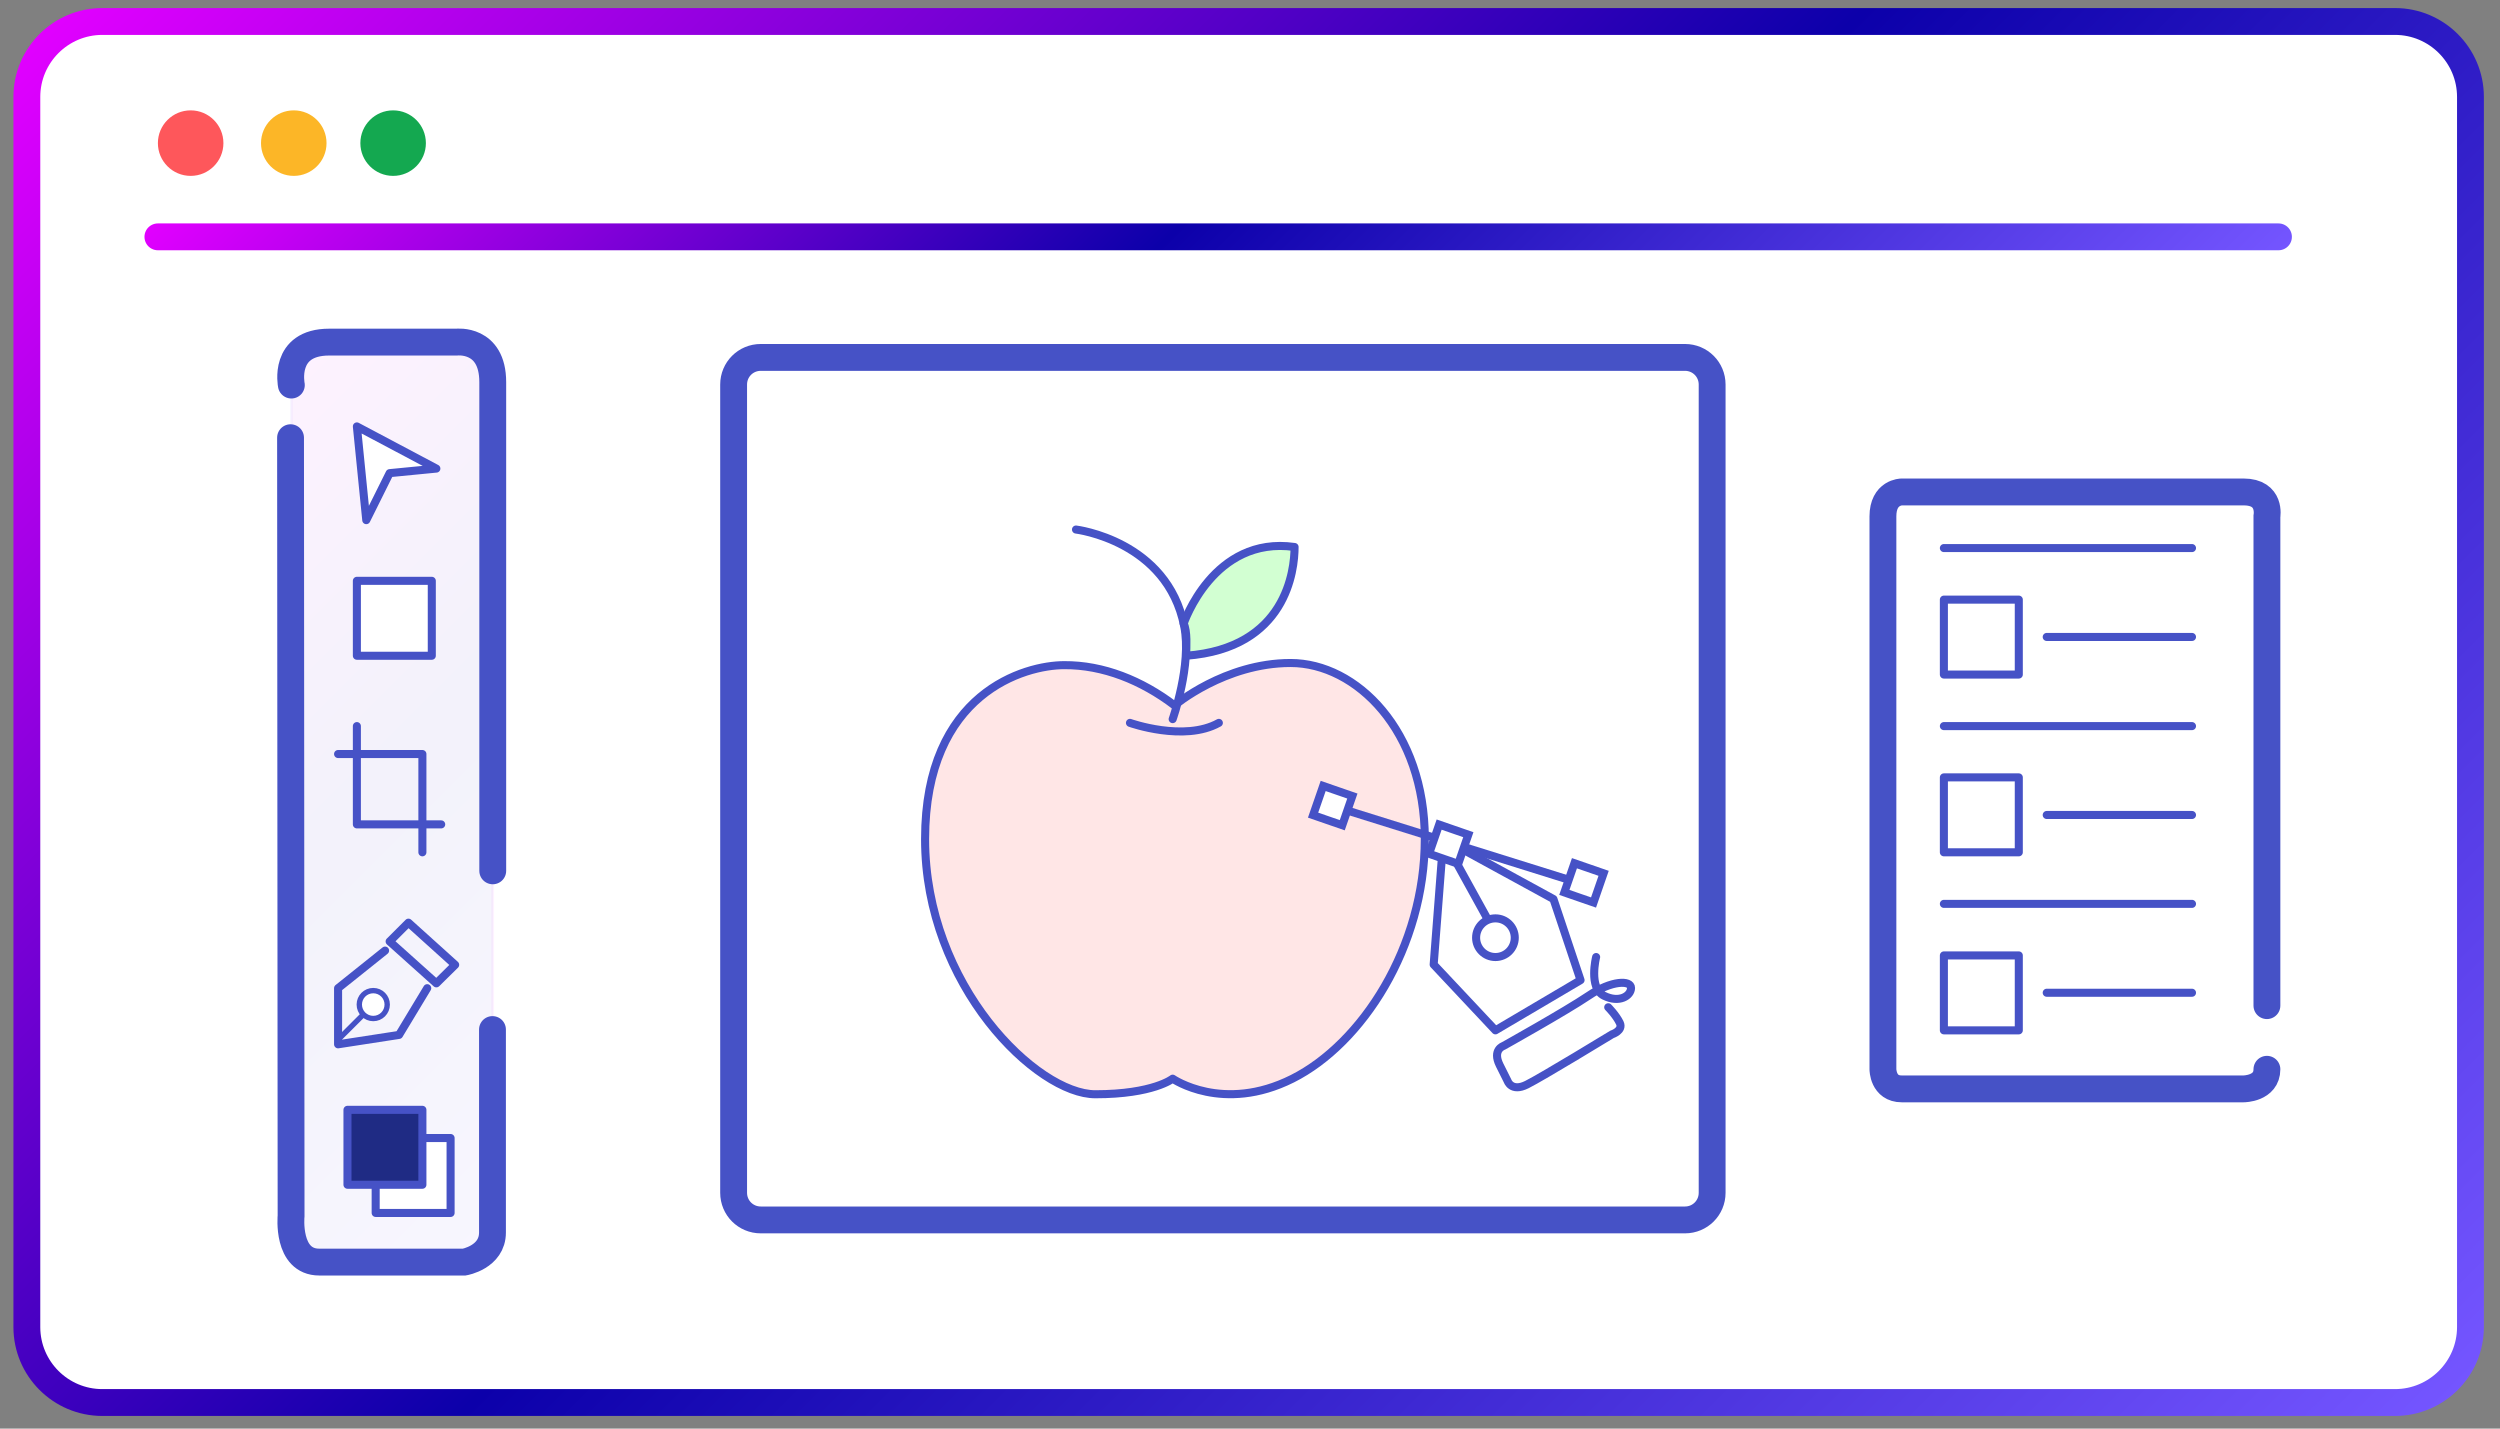 <?xml version="1.0" encoding="utf-8"?>
<!-- Generator: Adobe Illustrator 25.2.1, SVG Export Plug-In . SVG Version: 6.00 Build 0)  -->
<svg version="1.1" id="Layer_1" xmlns="http://www.w3.org/2000/svg" xmlns:xlink="http://www.w3.org/1999/xlink" x="0px" y="0px"
	 viewBox="0 0 931 532" style="enable-background:new 0 0 931 532;" xml:space="preserve">
<rect x="0" y="0" width="931" height="532" fill="#808080" stroke="none"/>
<style type="text/css">
	.st0{fill:#FFFFFF;stroke:url(#SVGID_1_);stroke-width:10;stroke-linecap:round;stroke-miterlimit:10;}
	.st1{fill:none;stroke:#4652C6;stroke-width:10;stroke-miterlimit:10;}
	.st2{fill:#FE575B;}
	.st3{fill:#FCB627;}
	.st4{fill:#14A850;}
	.st5{fill:none;stroke:url(#SVGID_2_);stroke-width:10;stroke-linecap:round;stroke-miterlimit:10;}
	.st6{opacity:5.000000e-02;fill:url(#SVGID_3_);stroke:url(#SVGID_4_);stroke-miterlimit:10;enable-background:new    ;}
	.st7{fill:none;stroke:#4652C6;stroke-width:3;stroke-linecap:round;stroke-linejoin:round;stroke-miterlimit:10;}
	.st8{fill:none;stroke:#4652C6;stroke-width:3;stroke-linecap:round;stroke-miterlimit:10;}
	.st9{fill:none;stroke:#4652C6;stroke-width:3;stroke-miterlimit:10;}
	.st10{fill:#FFE6E6;stroke:#4652C6;stroke-width:3;stroke-linecap:round;stroke-linejoin:round;stroke-miterlimit:10;}
	.st11{fill:#D2FFD2;stroke:#4652C6;stroke-width:3;stroke-linecap:round;stroke-linejoin:round;stroke-miterlimit:10;}
	.st12{fill:#FFFFFF;stroke:#4652C6;stroke-width:3;stroke-miterlimit:10;}
	.st13{fill:none;stroke:#4652C6;stroke-width:10;stroke-linecap:round;stroke-miterlimit:10;}
	.st14{fill:#FFFFFF;stroke:#4652C6;stroke-width:3;stroke-linecap:round;stroke-linejoin:round;stroke-miterlimit:10;}
	.st15{fill:none;stroke:#4652C6;stroke-width:2;stroke-linecap:round;stroke-miterlimit:10;}
	.st16{fill:#FFFFFF;stroke:#4652C6;stroke-width:2;stroke-miterlimit:10;}
	.st17{fill:#1F2B84;stroke:#4652C6;stroke-width:3;stroke-linecap:round;stroke-linejoin:round;stroke-miterlimit:10;}
</style>
<linearGradient id="SVGID_1_" gradientUnits="userSpaceOnUse" x1="816.373" y1="-82.523" x2="113.627" y2="620.223" gradientTransform="matrix(1 0 0 -1 0 534)">
	<stop  offset="0" style="stop-color:#7455FF"/>
	<stop  offset="0.523" style="stop-color:#0C00AA"/>
	<stop  offset="1" style="stop-color:#E100FF"/>
</linearGradient>
<path class="st0" d="M891.9,522.3H38.1c-15.5,0-28.1-12.6-28.1-28.1V36.1C10,20.6,22.6,8,38.1,8h853.8C907.4,8,920,20.6,920,36.1
	v458.1C920,509.7,907.4,522.3,891.9,522.3z"/>
<path class="st1" d="M627.5,454.3H283.3c-5.6,0-10.1-4.5-10.1-10.1v-301c0-5.6,4.5-10.1,10.1-10.1h344.2c5.6,0,10.1,4.5,10.1,10.1
	v301C637.6,449.8,633.1,454.3,627.5,454.3z"/>
<circle class="st2" cx="71" cy="53.3" r="12.2"/>
<circle class="st3" cx="109.4" cy="53.3" r="12.2"/>
<circle class="st4" cx="146.4" cy="53.3" r="12.2"/>
<linearGradient id="SVGID_2_" gradientUnits="userSpaceOnUse" x1="654.611" y1="244.839" x2="252.69" y2="646.761" gradientTransform="matrix(1 0 0 -1 0 534)">
	<stop  offset="0" style="stop-color:#7455FF"/>
	<stop  offset="0.523" style="stop-color:#0C00AA"/>
	<stop  offset="1" style="stop-color:#E100FF"/>
</linearGradient>
<line class="st5" x1="58.8" y1="88.2" x2="848.5" y2="88.2"/>
<linearGradient id="SVGID_3_" gradientUnits="userSpaceOnUse" x1="247.125" y1="134.175" x2="44.875" y2="336.425" gradientTransform="matrix(1 0 0 -1 0 534)">
	<stop  offset="0" style="stop-color:#7455FF"/>
	<stop  offset="0.523" style="stop-color:#0C00AA"/>
	<stop  offset="1" style="stop-color:#E100FF"/>
</linearGradient>
<linearGradient id="SVGID_4_" gradientUnits="userSpaceOnUse" x1="108" y1="235.3" x2="184" y2="235.3" gradientTransform="matrix(1 0 0 -1 0 534)">
	<stop  offset="0" style="stop-color:#7455FF"/>
	<stop  offset="0.523" style="stop-color:#0C00AA"/>
	<stop  offset="1" style="stop-color:#E100FF"/>
</linearGradient>
<path class="st6" d="M172.3,470h-52.6c-6.2,0-11.2-5-11.2-11.2V138.6c0-6.2,5-11.2,11.2-11.2h52.6c6.2,0,11.2,5,11.2,11.2v320.2
	C183.5,465,178.5,470,172.3,470z"/>
<polygon class="st7" points="537.5,312.4 533.9,359.2 556.9,383.7 588.6,365 578.5,334.8 "/>
<path class="st8" d="M594.4,356.4c0,0-2.9,11.5,2.9,14.4c5.8,2.9,10.1,0,10.1-2.9s-7.2-2.9-15.8,2.9s-31.7,18.7-31.7,18.7
	s-4.3,1.4-1.4,7.2c2.9,5.8,2.9,5.8,2.9,5.8s1.4,4.3,7.2,1.4s31.7-18.7,31.7-18.7s4.3-1.4,2.9-4.3c-1.4-2.9-4.3-5.8-4.3-5.8"/>
<line class="st9" x1="537.5" y1="312.4" x2="554.1" y2="342.5"/>
<path class="st10" d="M437.4,262.7c0,0,18.7-15.8,43.2-15.8s50,25.2,50,65.5s-23.4,76.3-49.3,89.3s-44.6,0-44.6,0s-7.2,5.8-28.8,5.8
	c-21.6,0-63.4-40.3-63.4-95s37.4-64.8,51.8-64.8C410.8,247.6,425.2,253.4,437.4,262.7z"/>
<path class="st7" d="M400.7,197.2c0,0,34,4.1,40.3,36c2.9,14.4-4.3,34.6-4.3,34.6"/>
<path class="st11" d="M440.8,232.2c0,0,11-32.8,41.3-28.5c0,8.6-3,37.7-40.4,40.5C441.8,241,442.2,235.1,440.8,232.2z"/>
<path class="st7" d="M420.8,269.2c0,0,20.2,7.2,33.1,0"/>
<circle class="st9" cx="556.9" cy="349.2" r="7.2"/>
<g>
	<line class="st9" x1="496.5" y1="300.2" x2="588.6" y2="329"/>
	
		<rect x="490.7" y="294.4" transform="matrix(0.327 -0.945 0.945 0.327 50.324 670.997)" class="st12" width="11.5" height="11.5"/>
	
		<rect x="533.9" y="308.8" transform="matrix(0.327 -0.945 0.945 0.327 65.776 721.502)" class="st12" width="11.5" height="11.5"/>
	
		<rect x="584.3" y="323.2" transform="matrix(0.327 -0.945 0.945 0.327 86.072 778.81)" class="st12" width="11.5" height="11.5"/>
</g>
<path class="st13" d="M108.5,143.4c0,0-3.3-16,14.1-16s47.4,0,47.4,0s13.5-1.6,13.5,14.9s0,182,0,182"/>
<path class="st13" d="M108.2,163l0.2,289.8c0,0-1.7,17.2,10.5,17.2s54,0,54,0s10.5-1.8,10.5-11s0-75.6,0-75.6"/>
<polygon class="st14" points="132.9,158.8 162.5,174.5 145.1,176.2 136.4,193.7 "/>
<path class="st13" d="M844.2,374.5V192.3c0,0,1.7-9.1-8.7-9.1s-127.3,0-127.3,0s-7,0-7,9.1s0,205.9,0,205.9s0,7.3,7,7.3
	s127.3,0,127.3,0s8.7,0,8.7-7.3"/>
<g>
	<line class="st8" x1="723.9" y1="204.1" x2="816.3" y2="204.1"/>
	<rect x="723.9" y="223.3" class="st7" width="27.9" height="27.9"/>
	<line class="st8" x1="762.2" y1="237.2" x2="816.3" y2="237.2"/>
</g>
<g>
	<line class="st8" x1="723.9" y1="270.4" x2="816.3" y2="270.4"/>
	<rect x="723.9" y="289.5" class="st7" width="27.9" height="27.9"/>
	<line class="st8" x1="762.2" y1="303.5" x2="816.3" y2="303.5"/>
</g>
<g>
	<line class="st8" x1="723.9" y1="336.6" x2="816.3" y2="336.6"/>
	<rect x="723.9" y="355.8" class="st7" width="27.9" height="27.9"/>
	<line class="st8" x1="762.2" y1="369.7" x2="816.3" y2="369.7"/>
</g>
<rect x="132.9" y="216.3" class="st14" width="27.9" height="27.9"/>
<rect x="139.9" y="423.8" class="st14" width="27.9" height="27.9"/>
<g>
	<polyline class="st7" points="132.9,270.4 132.9,307 164.3,307 	"/>
	<polyline class="st7" points="157.3,317.4 157.3,280.8 125.9,280.8 	"/>
</g>
<g>
	<polygon class="st7" points="145.1,350.6 152.1,343.6 169.5,359.3 162.5,366.2 	"/>
	<polyline class="st7" points="143.4,354 125.9,368 125.9,388.9 148.6,385.4 159.1,368 	"/>
	<line class="st15" x1="126.8" y1="386.3" x2="137.3" y2="375.8"/>
	<circle class="st16" cx="139" cy="374.1" r="5.2"/>
</g>
<rect x="129.4" y="413.3" class="st17" width="27.9" height="27.9"/>
</svg>

